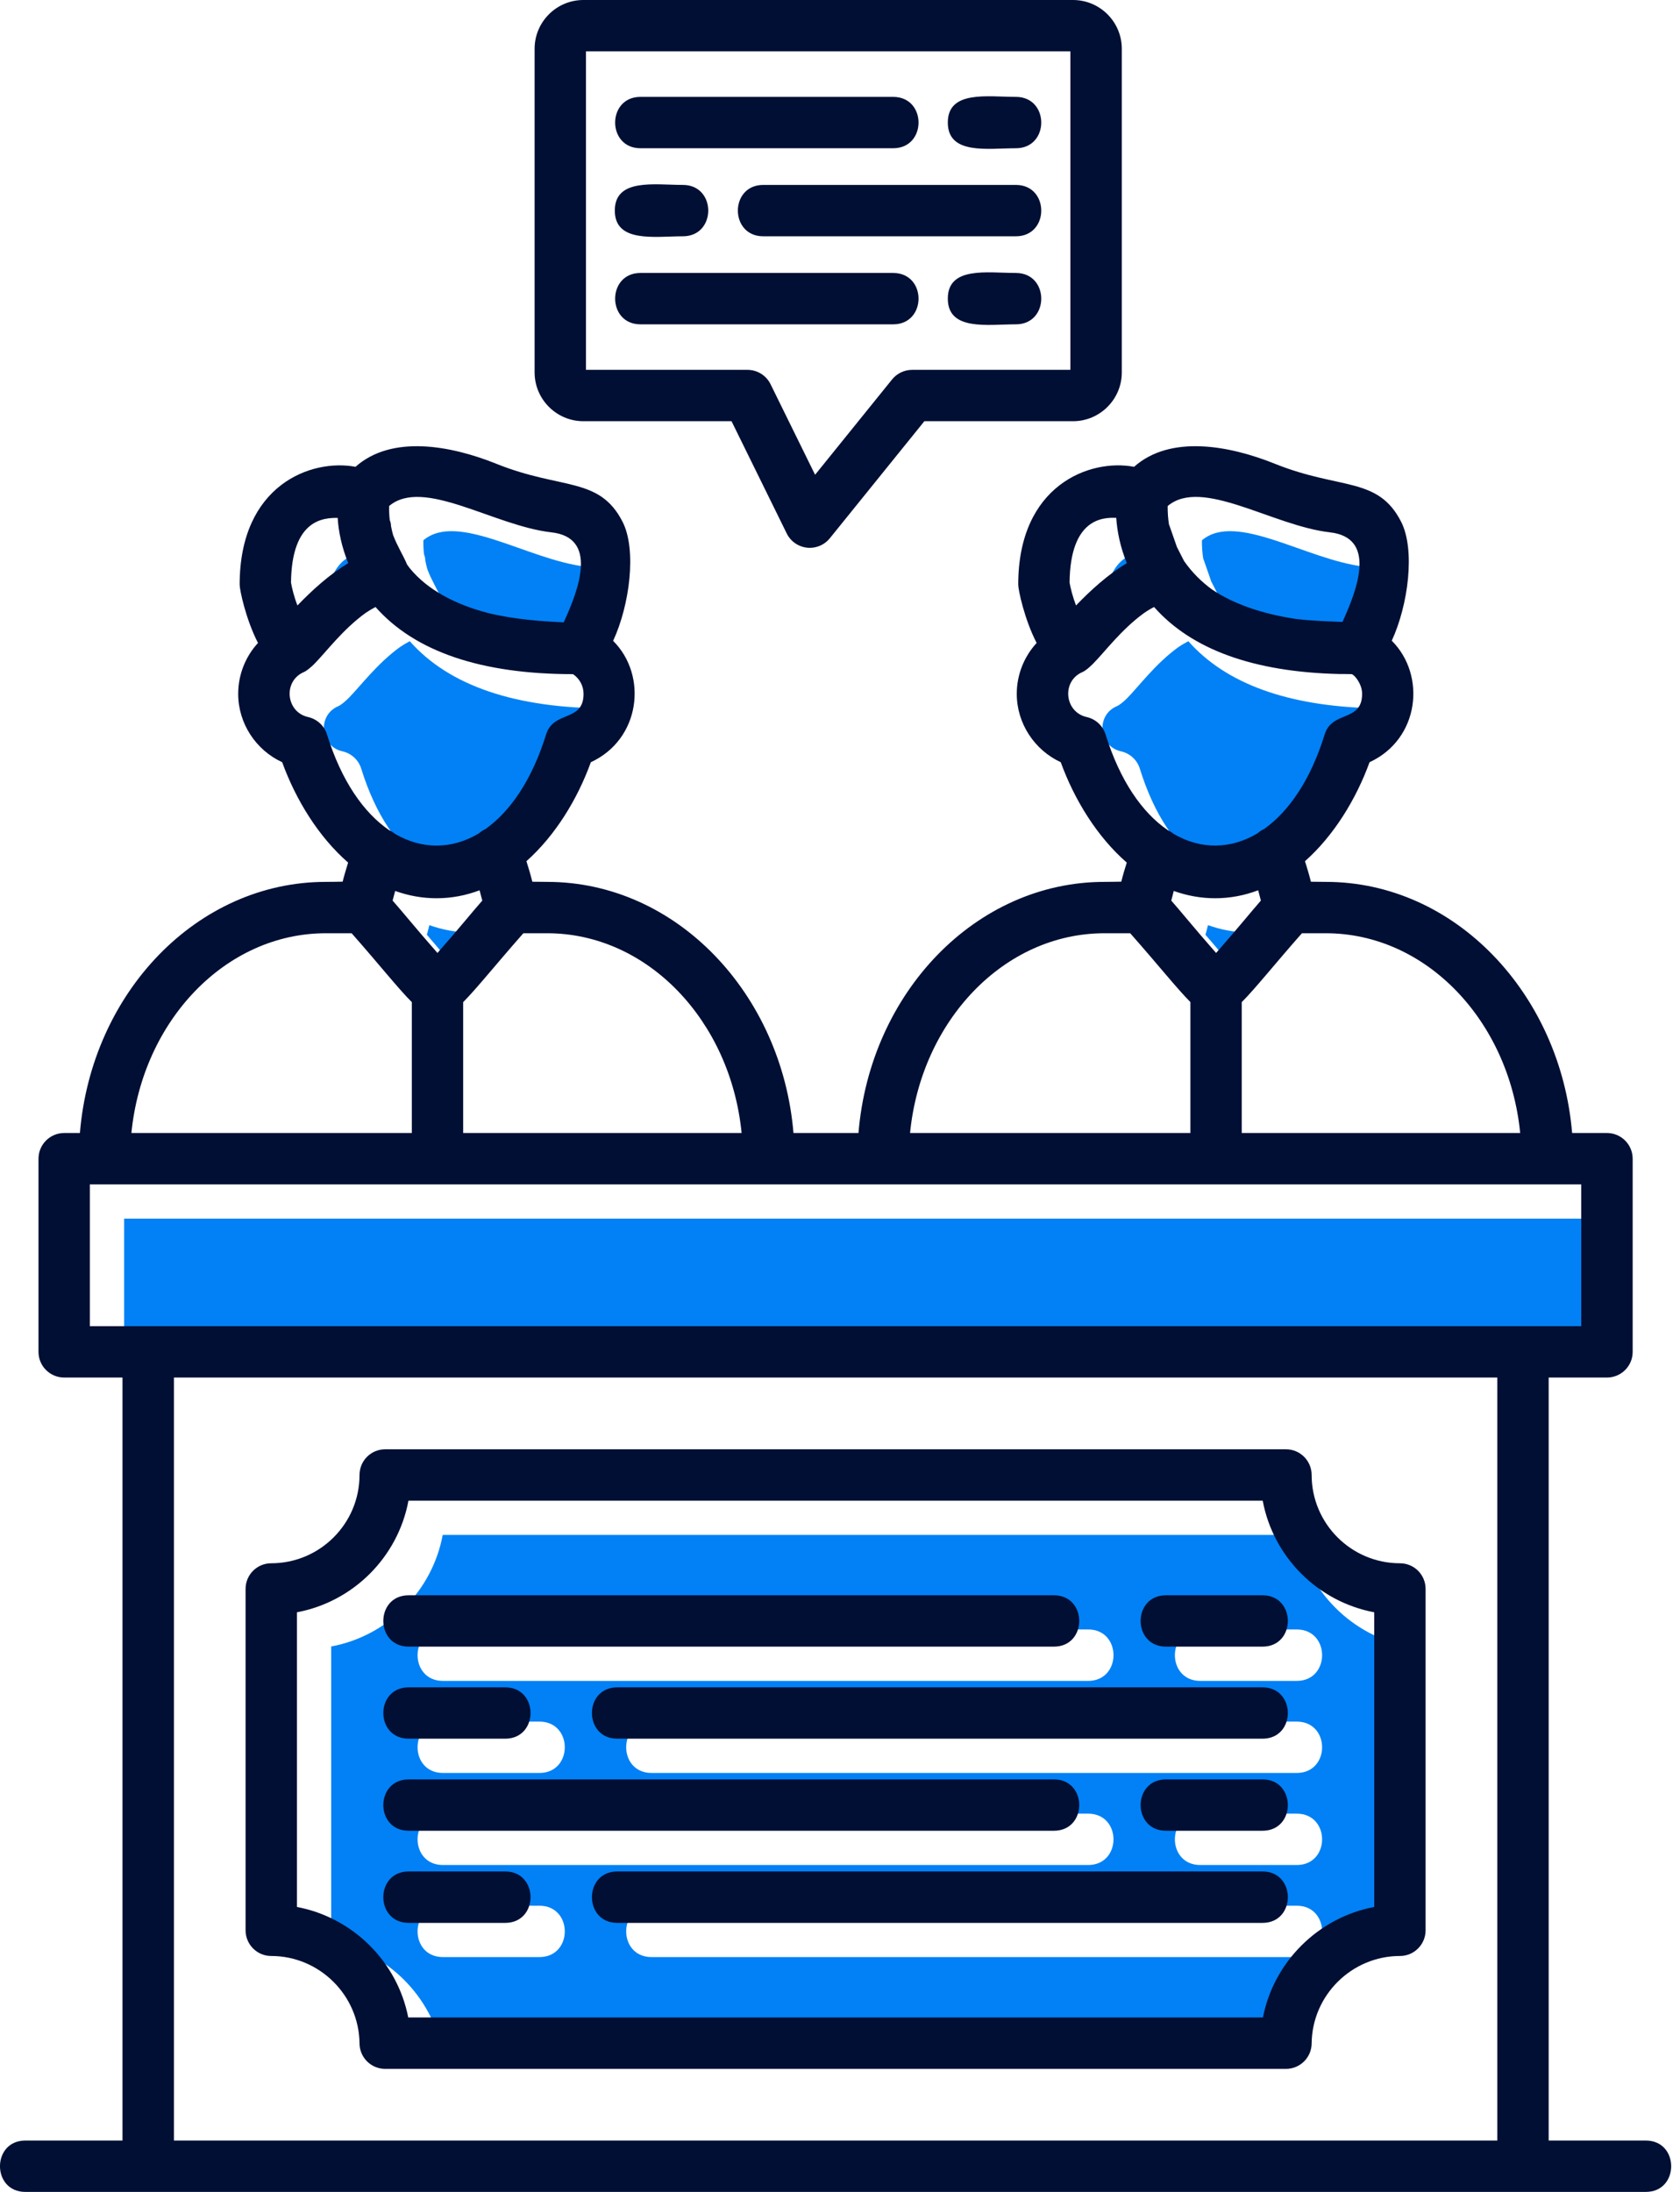 <svg xmlns="http://www.w3.org/2000/svg" width="23" height="30" viewBox="0 0 23 30" fill="none"><path fill-rule="evenodd" clip-rule="evenodd" d="M6.064 22.302H14.898C15.36 22.302 15.36 23.006 14.897 23.006H6.064C5.601 23.006 5.601 22.302 6.064 22.302ZM8.92 24.266C8.457 24.266 8.457 23.563 8.92 23.563H17.753C18.216 23.563 18.216 24.266 17.753 24.266H8.92ZM7.385 23.563C7.848 23.563 7.848 24.266 7.385 24.266H6.064C5.601 24.266 5.601 23.563 6.064 23.563H7.385ZM4.534 22.535V26.569C5.299 26.713 5.908 27.317 6.058 28.081H17.759C17.909 27.317 18.518 26.713 19.283 26.569V22.535C18.511 22.391 17.9 21.78 17.756 21.008H6.061C5.917 21.78 5.306 22.391 4.534 22.535ZM14.897 24.823C15.36 24.823 15.36 25.526 14.897 25.526H6.064C5.601 25.526 5.601 24.823 6.064 24.823H14.897ZM8.92 26.083H17.753C18.216 26.083 18.216 26.786 17.753 26.786H8.92C8.457 26.786 8.457 26.083 8.92 26.083ZM7.385 26.083C7.848 26.083 7.848 26.786 7.385 26.786H6.064C5.601 26.786 5.601 26.083 6.064 26.083H7.385ZM16.432 23.006C15.969 23.006 15.969 22.302 16.432 22.302H17.753C18.216 22.302 18.216 23.006 17.753 23.006H16.432ZM16.432 24.823H17.753C18.216 24.823 18.216 25.526 17.753 25.526H16.432C15.969 25.526 15.969 24.823 16.432 24.823Z" fill="#0181F5"></path><path fill-rule="evenodd" clip-rule="evenodd" d="M1.699 18.62H22.117V16.679L1.699 16.679V18.62Z" fill="#0181F5"></path><path fill-rule="evenodd" clip-rule="evenodd" d="M5.877 11.881C6.247 12.098 6.655 12.096 7.024 11.875C7.051 11.85 7.083 11.83 7.117 11.814C7.455 11.574 7.752 11.143 7.945 10.522C8.048 10.188 8.458 10.355 8.458 9.965C8.458 9.856 8.403 9.755 8.314 9.695C7.057 9.695 6.149 9.386 5.61 8.776C5.569 8.797 5.523 8.824 5.473 8.858C5.16 9.086 4.936 9.389 4.772 9.555C4.723 9.603 4.669 9.649 4.63 9.666C4.339 9.791 4.384 10.215 4.687 10.283C4.81 10.31 4.909 10.401 4.946 10.522C5.143 11.158 5.45 11.594 5.798 11.831C5.826 11.844 5.853 11.861 5.877 11.881Z" fill="#0181F5"></path><path fill-rule="evenodd" clip-rule="evenodd" d="M7.035 12.653C6.849 12.723 6.652 12.762 6.445 12.762C6.246 12.762 6.057 12.726 5.878 12.662C5.867 12.708 5.856 12.752 5.844 12.794C5.973 12.94 6.152 13.165 6.458 13.511C6.764 13.165 6.943 12.94 7.072 12.795C7.059 12.75 7.047 12.702 7.035 12.653Z" fill="#0181F5"></path><path fill-rule="evenodd" clip-rule="evenodd" d="M6.079 8.246C6.32 8.54 6.698 8.74 7.15 8.859C7.532 8.951 7.916 8.973 8.186 8.987C8.399 8.526 8.657 7.827 8.018 7.755C7.232 7.666 6.264 6.998 5.796 7.395C5.795 7.462 5.798 7.526 5.805 7.588C5.816 7.614 5.822 7.64 5.822 7.668C5.83 7.71 5.839 7.75 5.85 7.789C5.908 7.945 5.992 8.074 6.042 8.195L6.079 8.246Z" fill="#0181F5"></path><path fill-rule="evenodd" clip-rule="evenodd" d="M5.237 8.177C5.146 7.955 5.103 7.74 5.092 7.557C4.91 7.557 4.462 7.565 4.453 8.443C4.465 8.512 4.493 8.631 4.54 8.756C4.734 8.554 4.982 8.327 5.237 8.177Z" fill="#0181F5"></path><path fill-rule="evenodd" clip-rule="evenodd" d="M16.482 7.669L16.582 7.957C16.615 8.024 16.65 8.087 16.679 8.147C16.789 8.305 16.919 8.432 17.06 8.535C17.363 8.741 17.762 8.873 18.208 8.94C18.448 8.968 18.671 8.974 18.848 8.981C19.06 8.52 19.313 7.826 18.677 7.755C17.891 7.666 16.923 6.998 16.455 7.395C16.454 7.483 16.46 7.567 16.473 7.647L16.482 7.669Z" fill="#0181F5"></path><path fill-rule="evenodd" clip-rule="evenodd" d="M15.896 8.177C15.804 7.955 15.762 7.74 15.75 7.557C15.571 7.549 15.121 7.56 15.112 8.443C15.124 8.513 15.152 8.631 15.2 8.756C15.394 8.554 15.642 8.327 15.896 8.177Z" fill="#0181F5"></path><path fill-rule="evenodd" clip-rule="evenodd" d="M16.269 8.776C16.227 8.798 16.18 8.825 16.127 8.861C15.813 9.09 15.592 9.394 15.428 9.559C15.379 9.607 15.329 9.649 15.289 9.666C14.999 9.791 15.042 10.215 15.346 10.283C15.469 10.31 15.568 10.401 15.605 10.521C15.802 11.157 16.108 11.593 16.454 11.83C16.484 11.844 16.512 11.861 16.538 11.882C16.907 12.098 17.315 12.095 17.683 11.875C17.711 11.85 17.742 11.83 17.776 11.814C18.114 11.574 18.412 11.142 18.604 10.521C18.707 10.188 19.116 10.355 19.116 9.965C19.116 9.827 19.009 9.702 18.974 9.695L18.934 9.695L18.846 9.694L18.8 9.693C17.632 9.666 16.783 9.358 16.269 8.776Z" fill="#0181F5"></path><path fill-rule="evenodd" clip-rule="evenodd" d="M17.104 12.762C16.905 12.762 16.716 12.726 16.538 12.662C16.527 12.708 16.515 12.752 16.503 12.794C16.633 12.94 16.812 13.164 17.118 13.511C17.423 13.165 17.602 12.94 17.731 12.795C17.718 12.75 17.706 12.703 17.694 12.653C17.509 12.723 17.312 12.762 17.104 12.762Z" fill="#0181F5"></path><path fill-rule="evenodd" clip-rule="evenodd" d="M1.677 29.297V18.854H0.879C0.685 18.854 0.527 18.697 0.527 18.503V15.859C0.527 15.665 0.685 15.507 0.879 15.507H1.094C1.253 13.582 2.702 12.07 4.461 12.07C4.549 12.07 4.625 12.068 4.691 12.067C4.713 11.978 4.741 11.889 4.766 11.806C4.361 11.453 4.051 10.949 3.863 10.432C3.504 10.267 3.261 9.902 3.261 9.497C3.261 9.233 3.361 8.986 3.532 8.8C3.366 8.477 3.281 8.077 3.281 8.001C3.281 6.638 4.26 6.275 4.867 6.389C5.362 5.949 6.167 6.095 6.796 6.348C7.688 6.707 8.205 6.52 8.523 7.141C8.719 7.525 8.621 8.282 8.394 8.771C8.872 9.248 8.767 10.12 8.089 10.432C7.905 10.94 7.602 11.435 7.207 11.787C7.235 11.876 7.264 11.972 7.288 12.068C7.348 12.069 7.415 12.07 7.491 12.07C9.262 12.07 10.704 13.602 10.863 15.507H11.753C11.912 13.582 13.362 12.07 15.121 12.07C15.209 12.07 15.284 12.068 15.351 12.067C15.373 11.978 15.4 11.889 15.426 11.806C15.021 11.453 14.71 10.949 14.522 10.432C14.164 10.267 13.92 9.902 13.92 9.497C13.92 9.233 14.021 8.986 14.192 8.8C14.025 8.477 13.94 8.075 13.94 8.001C13.94 6.64 14.92 6.274 15.526 6.389C16.021 5.949 16.826 6.095 17.455 6.348C18.348 6.707 18.865 6.52 19.182 7.141C19.378 7.525 19.28 8.28 19.054 8.769C19.53 9.245 19.432 10.118 18.75 10.432C18.565 10.94 18.261 11.436 17.866 11.787C17.894 11.877 17.923 11.972 17.947 12.068C18.007 12.069 18.074 12.07 18.151 12.07C19.922 12.07 21.364 13.604 21.523 15.507H22C22.194 15.507 22.352 15.665 22.352 15.859V18.503C22.352 18.697 22.194 18.854 22 18.854H21.202V29.297H22.532C22.995 29.297 22.995 30 22.532 30H0.347C-0.116 30 -0.116 29.297 0.347 29.297L1.677 29.297ZM16.297 15.507V13.715C16.11 13.527 15.862 13.213 15.473 12.773H15.121C13.746 12.773 12.611 13.97 12.459 15.507L16.297 15.507ZM17 13.716V15.507H20.812C20.66 13.97 19.525 12.773 18.151 12.773H17.824C17.435 13.214 17.188 13.528 17 13.716ZM5.638 15.507V13.716C5.45 13.528 5.203 13.214 4.814 12.773H4.461C3.087 12.773 1.951 13.97 1.799 15.507L5.638 15.507ZM6.341 13.716V15.507H10.153C10.001 13.97 8.865 12.773 7.491 12.773H7.165C6.776 13.214 6.528 13.528 6.341 13.716ZM11.087 7.498C10.953 7.498 10.83 7.422 10.771 7.302L10.015 5.765H7.987C7.619 5.765 7.319 5.465 7.319 5.097V0.668C7.319 0.299 7.619 0 7.987 0H14.69C15.058 0 15.358 0.299 15.358 0.668V5.097C15.358 5.465 15.058 5.765 14.69 5.765H12.655L11.36 7.368C11.293 7.451 11.192 7.498 11.087 7.498ZM8.022 5.062H10.233C10.367 5.062 10.49 5.138 10.549 5.258L11.159 6.498L12.214 5.192C12.281 5.11 12.382 5.062 12.488 5.062L14.654 5.062V0.703H8.022L8.022 5.062ZM13.908 4.439C13.522 4.439 12.976 4.533 12.976 4.087C12.976 3.641 13.522 3.736 13.908 3.736C14.371 3.736 14.371 4.439 13.908 4.439ZM12.228 4.439H8.768C8.306 4.439 8.306 3.736 8.768 3.736H12.228C12.691 3.736 12.691 4.439 12.228 4.439ZM13.908 3.234H10.449C9.986 3.234 9.986 2.531 10.449 2.531H13.908C14.371 2.531 14.371 3.234 13.908 3.234ZM9.349 3.234C8.963 3.234 8.417 3.328 8.417 2.882C8.417 2.436 8.963 2.531 9.349 2.531C9.812 2.531 9.812 3.234 9.349 3.234ZM13.908 2.029C13.522 2.029 12.976 2.123 12.976 1.677C12.976 1.232 13.522 1.326 13.908 1.326C14.371 1.326 14.371 2.029 13.908 2.029ZM12.228 2.029H8.768C8.306 2.029 8.306 1.326 8.768 1.326H12.228C12.691 1.326 12.691 2.029 12.228 2.029ZM14.731 8.287C14.925 8.085 15.173 7.858 15.427 7.708C15.336 7.486 15.294 7.271 15.282 7.088C15.102 7.08 14.652 7.091 14.643 7.974C14.655 8.044 14.684 8.163 14.731 8.287ZM16.113 7.488C16.146 7.556 16.181 7.618 16.21 7.678C16.32 7.836 16.45 7.963 16.59 8.066C16.894 8.272 17.293 8.404 17.739 8.471C17.979 8.5 18.202 8.505 18.379 8.512C18.591 8.051 18.844 7.358 18.208 7.286C17.422 7.197 16.454 6.529 15.986 6.926C15.985 7.014 15.991 7.098 16.004 7.179L16.012 7.199L16.113 7.488ZM15.8 8.308C15.758 8.329 15.711 8.357 15.659 8.393C15.345 8.622 15.123 8.926 14.959 9.09C14.91 9.138 14.86 9.181 14.82 9.198C14.53 9.322 14.573 9.746 14.877 9.814C15 9.841 15.099 9.933 15.136 10.053C15.334 10.689 15.639 11.124 15.986 11.361C16.015 11.375 16.044 11.393 16.069 11.414C16.438 11.629 16.846 11.626 17.215 11.406C17.242 11.382 17.273 11.361 17.307 11.346C17.646 11.105 17.943 10.674 18.135 10.053C18.238 9.72 18.648 9.887 18.648 9.496C18.648 9.358 18.541 9.234 18.505 9.227L18.465 9.226L18.378 9.225L18.331 9.225C17.163 9.197 16.314 8.89 15.8 8.308ZM17.225 12.185C17.04 12.255 16.843 12.294 16.636 12.294C16.437 12.294 16.248 12.258 16.069 12.194C16.058 12.239 16.047 12.284 16.035 12.326C16.164 12.471 16.343 12.696 16.649 13.043C16.954 12.696 17.134 12.472 17.262 12.326C17.25 12.281 17.237 12.234 17.225 12.185ZM4.072 8.287C4.266 8.085 4.514 7.858 4.768 7.708C4.677 7.486 4.634 7.272 4.623 7.088C4.442 7.088 3.993 7.096 3.984 7.974C3.996 8.044 4.024 8.162 4.072 8.287ZM5.381 7.321C5.439 7.476 5.523 7.605 5.573 7.727C5.585 7.744 5.597 7.761 5.61 7.777C5.851 8.072 6.229 8.272 6.681 8.39C7.063 8.483 7.447 8.505 7.717 8.518C7.93 8.057 8.188 7.358 7.549 7.286C6.763 7.198 5.794 6.529 5.327 6.926C5.326 6.993 5.329 7.057 5.336 7.119C5.347 7.145 5.353 7.172 5.353 7.2C5.361 7.241 5.37 7.282 5.381 7.321ZM5.141 8.308C5.1 8.329 5.054 8.356 5.004 8.39C4.691 8.617 4.467 8.921 4.303 9.087C4.254 9.135 4.2 9.181 4.161 9.198C3.87 9.323 3.915 9.747 4.218 9.814C4.341 9.842 4.44 9.933 4.477 10.053C4.674 10.689 4.981 11.126 5.329 11.363C5.357 11.376 5.384 11.393 5.408 11.413C5.778 11.629 6.186 11.627 6.555 11.407C6.582 11.382 6.614 11.362 6.648 11.346C6.986 11.105 7.283 10.675 7.476 10.053C7.579 9.72 7.989 9.887 7.989 9.497C7.989 9.387 7.934 9.287 7.845 9.227C6.588 9.227 5.68 8.918 5.141 8.308ZM6.566 12.185C6.381 12.255 6.184 12.294 5.976 12.294C5.778 12.294 5.588 12.258 5.41 12.194C5.399 12.239 5.387 12.284 5.375 12.326C5.504 12.471 5.684 12.696 5.989 13.043C6.295 12.696 6.474 12.471 6.603 12.326C6.59 12.281 6.578 12.234 6.566 12.185ZM17.284 26.318H8.451C7.988 26.318 7.988 25.614 8.451 25.614H17.284C17.747 25.614 17.747 26.318 17.284 26.318ZM6.916 26.318H5.595C5.132 26.318 5.132 25.614 5.595 25.614H6.916C7.379 25.614 7.379 26.318 6.916 26.318ZM17.284 25.057H15.963C15.5 25.057 15.5 24.354 15.963 24.354H17.284C17.747 24.354 17.747 25.057 17.284 25.057ZM14.428 25.057H5.595C5.132 25.057 5.132 24.354 5.595 24.354H14.428C14.891 24.354 14.891 25.057 14.428 25.057ZM17.284 23.797H8.451C7.988 23.797 7.988 23.094 8.451 23.094H17.284C17.747 23.094 17.747 23.797 17.284 23.797ZM6.916 23.797H5.595C5.132 23.797 5.132 23.094 5.595 23.094H6.916C7.379 23.094 7.379 23.797 6.916 23.797ZM17.284 22.537H15.963C15.5 22.537 15.5 21.834 15.963 21.834H17.284C17.747 21.834 17.747 22.537 17.284 22.537ZM14.428 22.537H5.595C5.132 22.537 5.132 21.834 5.595 21.834H14.428C14.891 21.834 14.891 22.537 14.428 22.537ZM1.23 18.151H21.648V16.21L1.23 16.21V18.151ZM17.606 28.316H5.273C5.08 28.316 4.923 28.16 4.922 27.967C4.915 27.308 4.373 26.771 3.713 26.771C3.519 26.771 3.362 26.613 3.362 26.419V21.747C3.362 21.553 3.519 21.396 3.713 21.396C4.379 21.396 4.922 20.854 4.922 20.188C4.922 19.993 5.079 19.836 5.273 19.836L17.606 19.836C17.8 19.836 17.957 19.994 17.957 20.188C17.957 20.854 18.5 21.396 19.166 21.396C19.36 21.396 19.517 21.553 19.517 21.747V26.419C19.517 26.613 19.36 26.771 19.166 26.771C18.506 26.771 17.964 27.308 17.957 27.967C17.956 28.16 17.799 28.316 17.606 28.316ZM5.589 27.612H17.29C17.44 26.848 18.049 26.244 18.814 26.1V22.067C18.042 21.922 17.431 21.312 17.287 20.539H5.592C5.448 21.312 4.837 21.922 4.065 22.067V26.1C4.83 26.244 5.439 26.848 5.589 27.612ZM2.381 29.297H20.499V18.854H2.381V29.297Z" fill="#010F34"></path></svg>